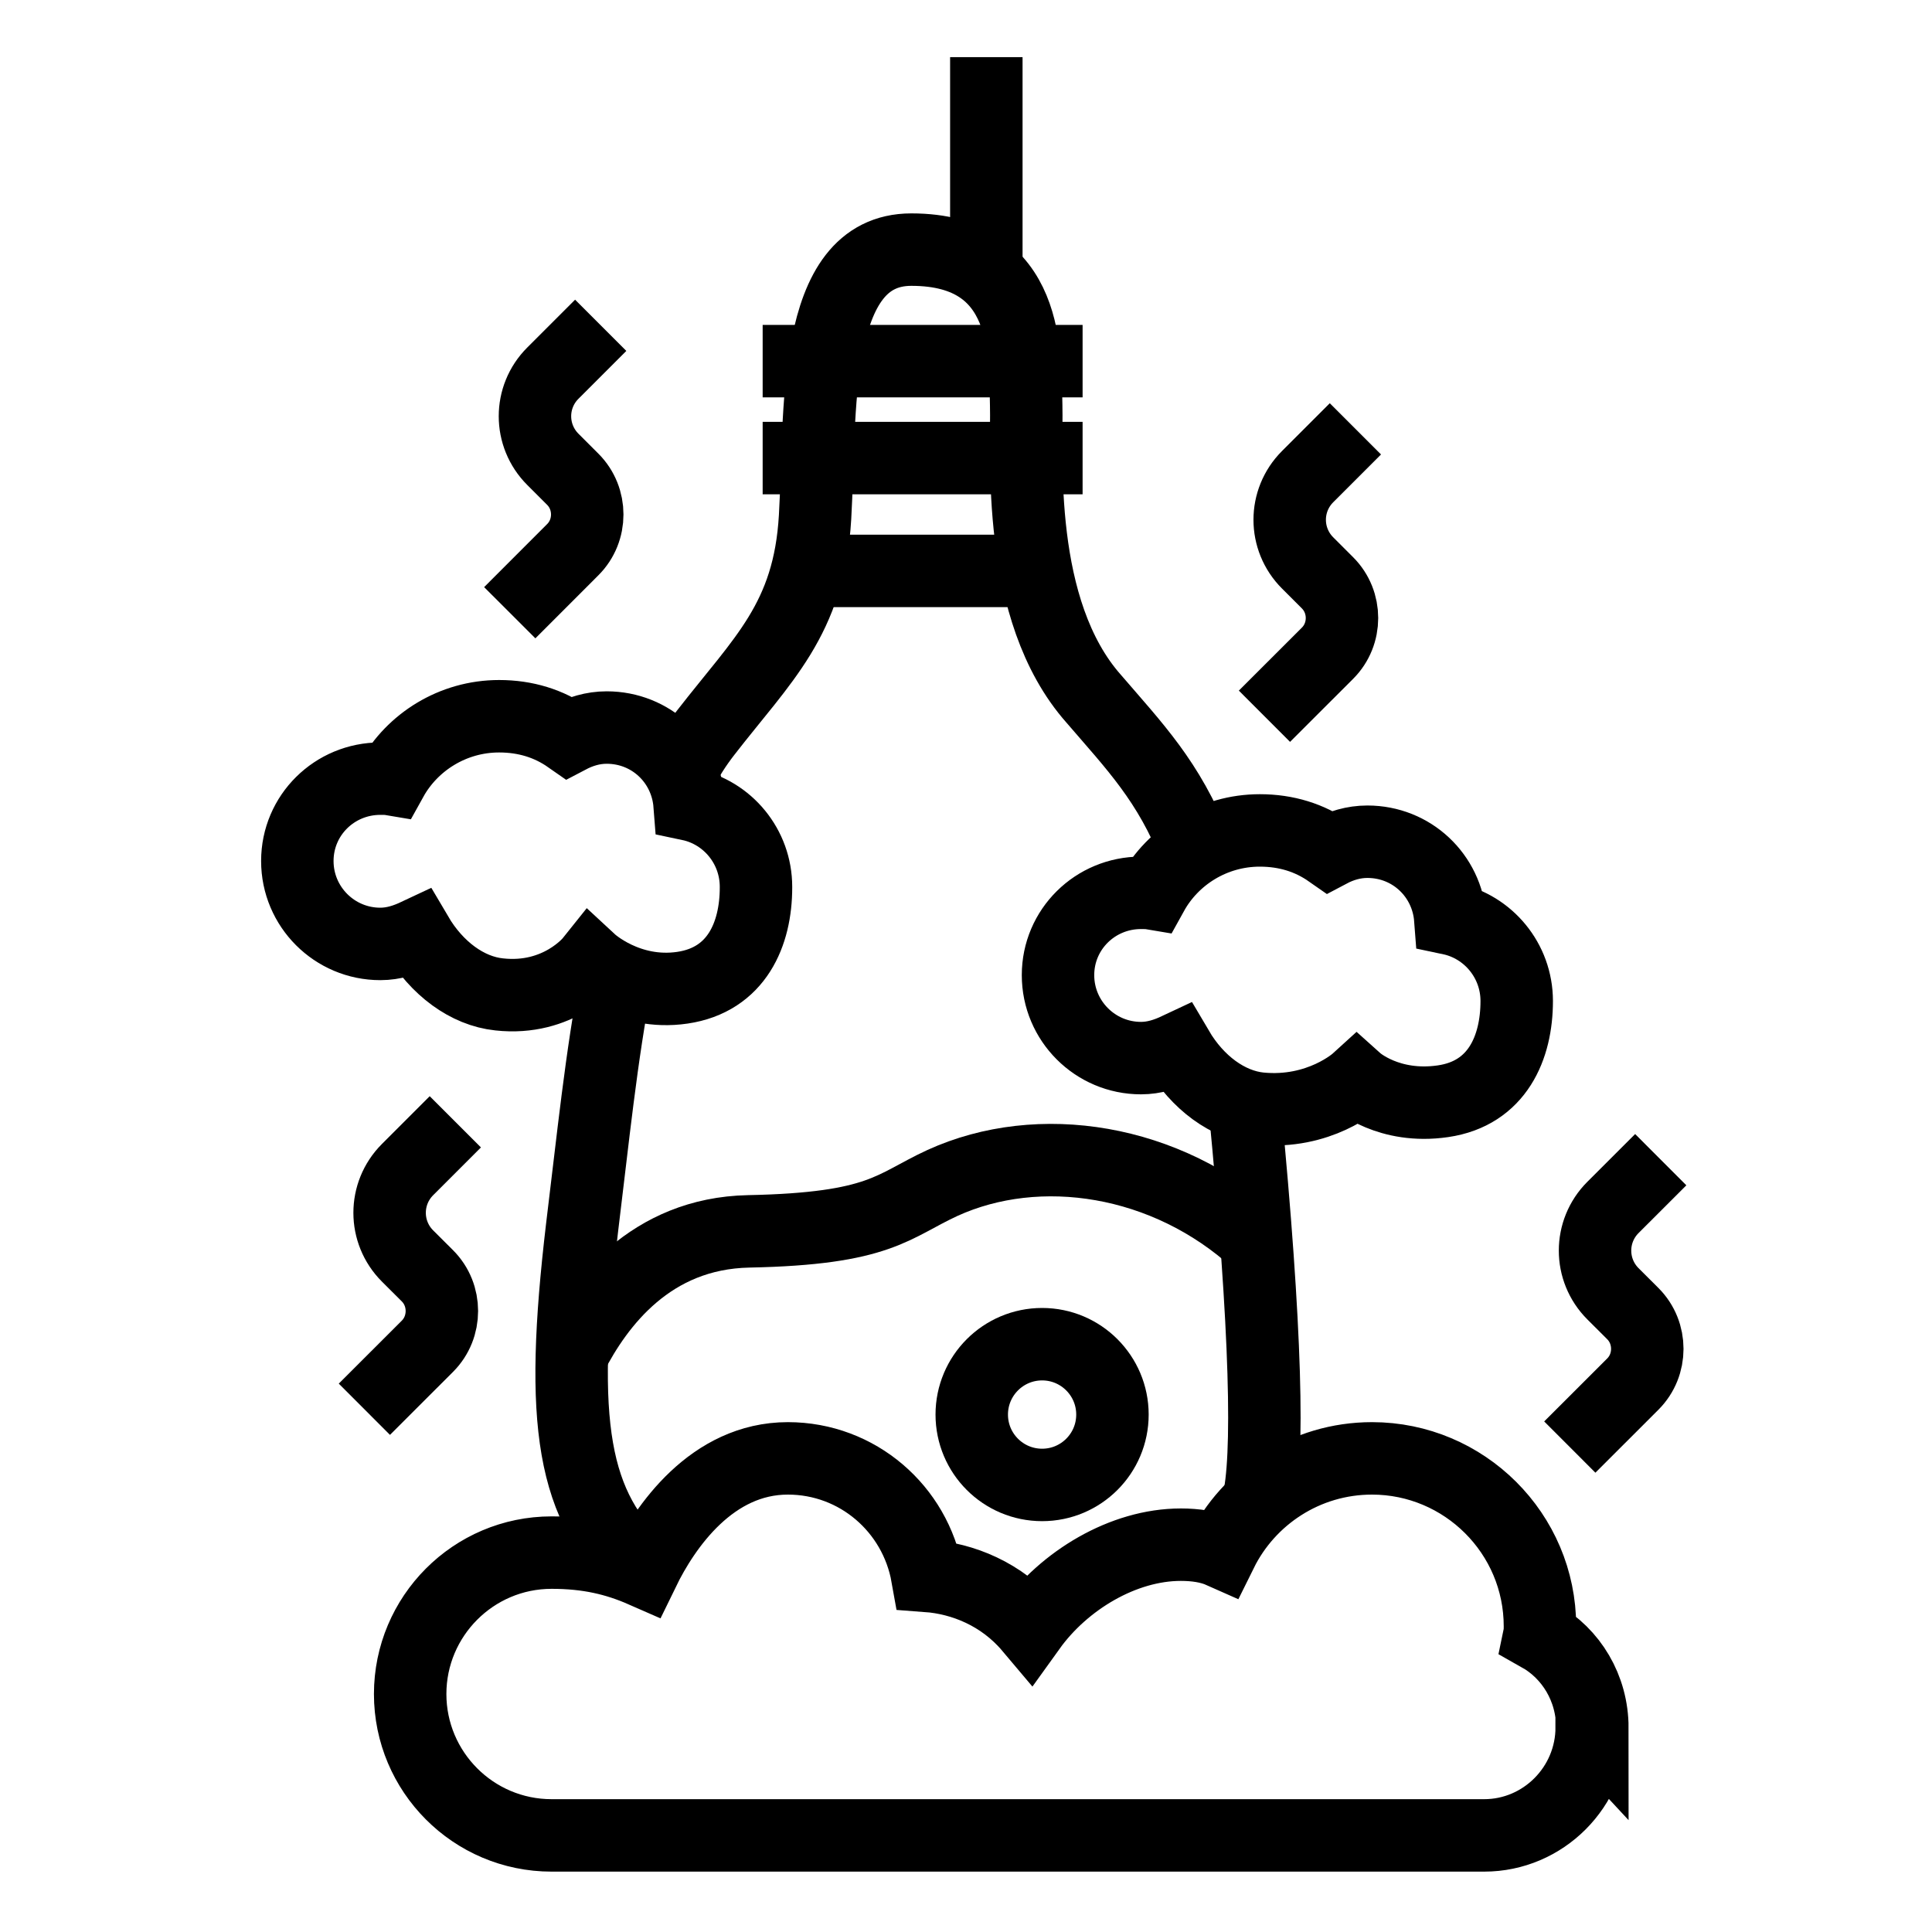 <svg width="40" height="40" viewBox="0 0 40 40" fill="none" xmlns="http://www.w3.org/2000/svg">
<rect width="40" height="40" fill="white"/>
<path d="M32.955 35.76C32.955 36.997 31.951 38 30.728 38H11.42C9.798 38 8.492 36.681 8.492 35.073C8.492 33.465 9.798 32.145 11.42 32.145C12.175 32.145 12.753 32.283 13.316 32.53C13.77 31.596 14.745 30.194 16.312 30.194C17.755 30.194 18.951 31.238 19.198 32.627C19.927 32.681 20.737 32.998 21.328 33.699C22.029 32.723 23.252 31.981 24.448 31.981C24.75 31.981 25.039 32.022 25.286 32.132C25.85 30.991 27.032 30.194 28.406 30.194C30.316 30.194 31.883 31.747 31.883 33.671C31.883 33.726 31.883 33.795 31.869 33.863C32.529 34.234 32.968 34.949 32.968 35.774L32.955 35.76Z" stroke="black" stroke-width="1.5" stroke-miterlimit="10"/>
<path d="M14.086 15.998C14.237 15.695 14.416 15.421 14.608 15.173C15.79 13.648 16.752 12.823 16.875 10.707C16.999 8.604 16.766 5.168 18.868 5.168C21.342 5.168 21.218 7.381 21.246 8.384C21.273 9.387 21.012 12.631 22.648 14.472C23.486 15.448 24.201 16.176 24.75 17.578" stroke="black" stroke-width="1.5" stroke-miterlimit="10"/>
<path d="M25.767 22.869C26.221 27.569 26.276 30.221 26.042 31.128" stroke="black" stroke-width="1.5" stroke-miterlimit="10"/>
<path d="M13.316 32.53C11.846 31.197 11.571 29.479 12.052 25.412C12.272 23.625 12.45 21.838 12.766 20.23" stroke="black" stroke-width="1.5" stroke-miterlimit="10"/>
<path d="M15.79 7.477H22.414" stroke="black" stroke-width="1.5" stroke-miterlimit="10"/>
<path d="M15.79 9.484H22.414" stroke="black" stroke-width="1.5" stroke-miterlimit="10"/>
<path d="M16.505 11.82H21.466" stroke="black" stroke-width="1.5" stroke-miterlimit="10"/>
<path d="M15.652 18.375C15.652 19.337 15.254 20.285 14.127 20.45C13 20.615 12.23 19.901 12.23 19.901C12.23 19.901 11.571 20.725 10.334 20.588C9.674 20.519 9.042 20.052 8.63 19.351C8.396 19.461 8.149 19.543 7.874 19.543C6.926 19.543 6.156 18.774 6.156 17.826C6.156 16.877 6.926 16.121 7.874 16.121C7.956 16.121 8.025 16.121 8.108 16.135C8.534 15.366 9.372 14.829 10.334 14.829C10.884 14.829 11.365 14.981 11.777 15.269C12.011 15.146 12.272 15.063 12.56 15.063C13.481 15.063 14.209 15.764 14.278 16.657C15.062 16.822 15.652 17.523 15.652 18.361V18.375Z" stroke="black" stroke-width="1.5" stroke-miterlimit="10"/>
<path d="M31.402 20.725C31.402 21.687 31.003 22.636 29.876 22.8C28.749 22.965 28.09 22.374 28.09 22.374C28.09 22.374 27.32 23.075 26.083 22.952C25.424 22.883 24.791 22.416 24.379 21.715C24.145 21.825 23.898 21.907 23.623 21.907C22.675 21.907 21.905 21.137 21.905 20.189C21.905 19.241 22.675 18.485 23.623 18.485C23.706 18.485 23.774 18.485 23.857 18.499C24.283 17.729 25.121 17.193 26.083 17.193C26.633 17.193 27.114 17.345 27.526 17.633C27.76 17.509 28.021 17.427 28.31 17.427C29.23 17.427 29.959 18.128 30.027 19.021C30.811 19.186 31.402 19.887 31.402 20.725Z" stroke="black" stroke-width="1.5" stroke-miterlimit="10"/>
<path d="M11.832 28.064C12.382 26.992 13.467 25.535 15.501 25.494C18.236 25.439 18.47 24.972 19.514 24.491C21.507 23.584 24.145 23.982 26.028 25.7" stroke="black" stroke-width="1.5" stroke-miterlimit="10"/>
<path d="M21.576 30.744C22.38 30.744 23.032 30.092 23.032 29.287C23.032 28.483 22.38 27.83 21.576 27.83C20.771 27.83 20.119 28.483 20.119 29.287C20.119 30.092 20.771 30.744 21.576 30.744Z" stroke="black" stroke-width="1.5" stroke-miterlimit="10"/>
<path d="M20.421 1.183V5.732" stroke="black" stroke-width="1.5" stroke-miterlimit="10"/>
<path d="M12.437 6.735L11.447 7.725C10.952 8.219 10.952 9.016 11.447 9.511L11.859 9.923C12.258 10.322 12.258 10.982 11.859 11.38L10.554 12.686" stroke="black" stroke-width="1.5" stroke-miterlimit="10"/>
<path d="M28.062 8.879L27.073 9.868C26.578 10.363 26.578 11.16 27.073 11.655L27.485 12.067C27.884 12.466 27.884 13.125 27.485 13.524L26.179 14.829" stroke="black" stroke-width="1.5" stroke-miterlimit="10"/>
<path d="M9.427 23.226L8.437 24.216C7.943 24.711 7.943 25.508 8.437 26.003L8.85 26.415C9.248 26.813 9.248 27.473 8.85 27.872L7.544 29.177" stroke="black" stroke-width="1.5" stroke-miterlimit="10"/>
<path d="M34.384 24.01L33.394 24.999C32.9 25.494 32.9 26.291 33.394 26.786L33.807 27.198C34.205 27.597 34.205 28.256 33.807 28.655L32.501 29.96" stroke="black" stroke-width="1.5" stroke-miterlimit="10"/>
</svg>

